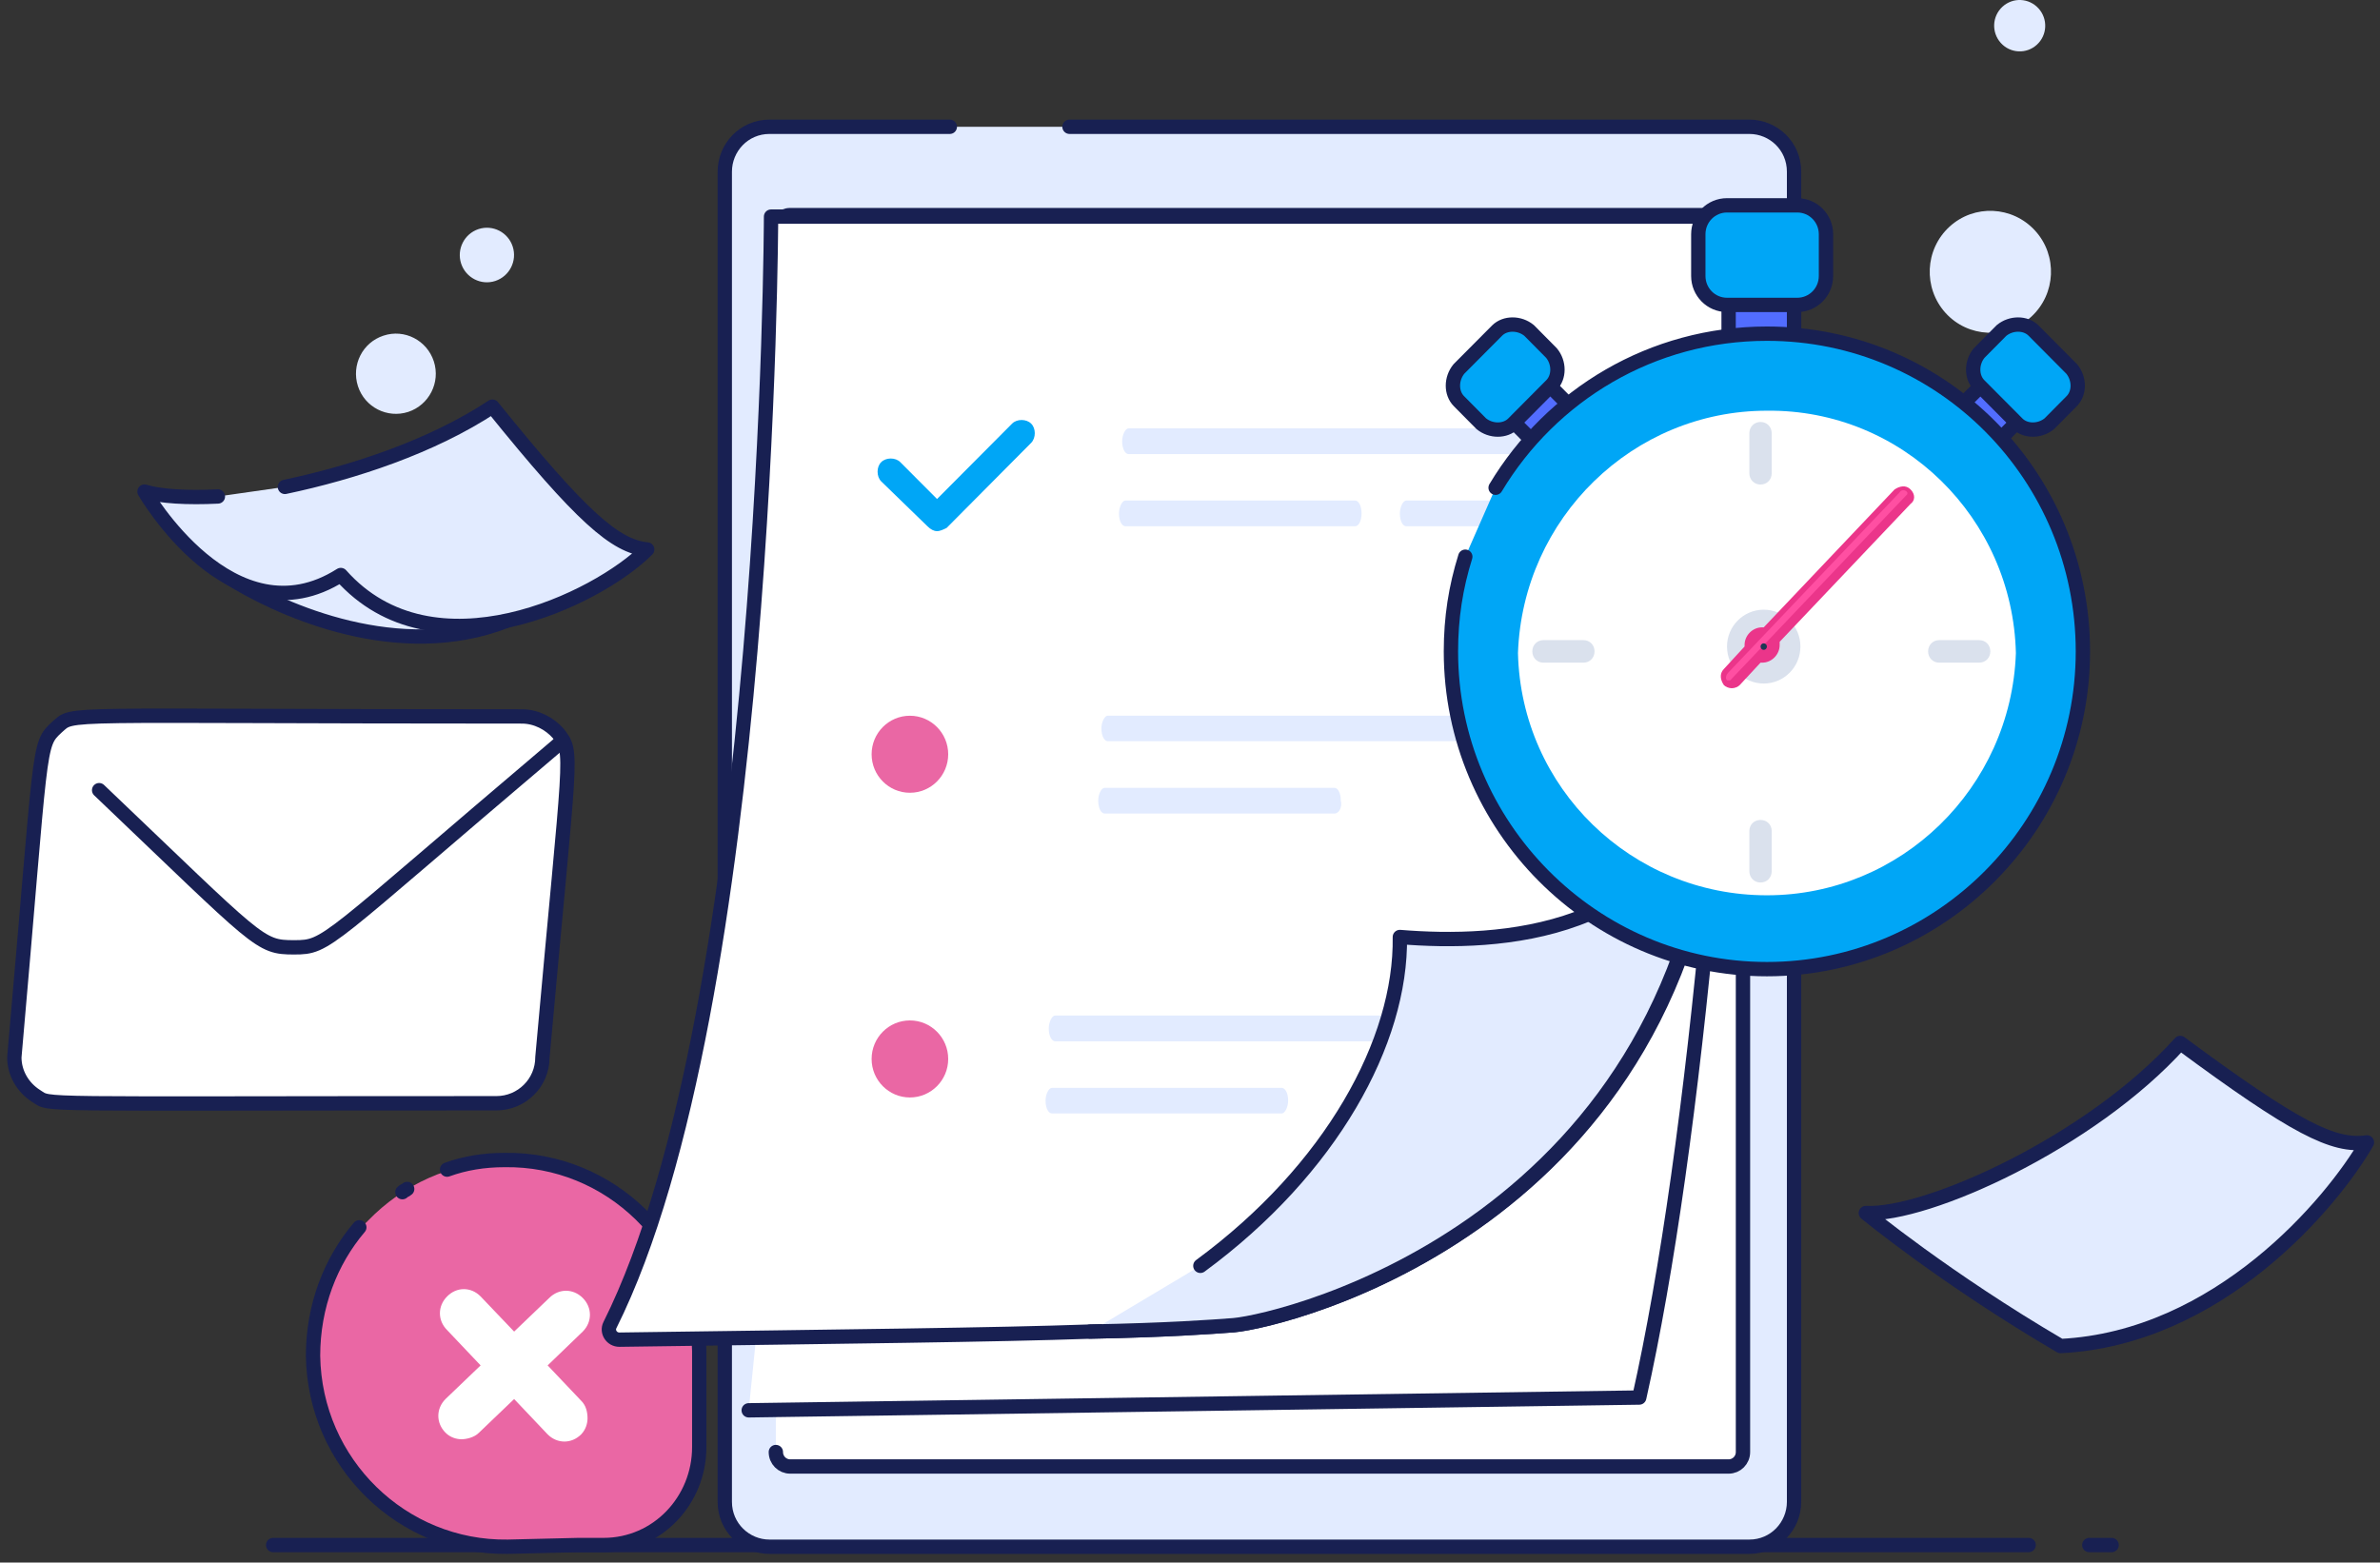 <?xml version="1.0" encoding="UTF-8"?>
<svg xmlns="http://www.w3.org/2000/svg" width="166" height="109" viewBox="0 0 166 109" fill="none">
  <rect x="0" y="0" width="166" height="109" fill="#333333" stroke="none"/>
  <path d="M28.473 28.733C29.934 28.248 30.734 26.676 30.259 25.208C29.783 23.74 28.213 22.927 26.752 23.412C25.29 23.884 24.491 25.457 24.965 26.938C25.441 28.406 27.011 29.205 28.473 28.733Z" fill="#E2EBFF"></path>
  <path d="M34.547 19.598C35.54 19.27 36.084 18.195 35.76 17.199C35.438 16.203 34.37 15.653 33.376 15.98C32.383 16.308 31.839 17.383 32.161 18.379C32.485 19.375 33.552 19.926 34.547 19.598Z" fill="#E2EBFF"></path>
  <path d="M141.676 22.096C143.401 20.509 143.522 17.823 141.946 16.092C140.37 14.362 137.694 14.231 135.97 15.817C134.246 17.403 134.125 20.09 135.701 21.833C137.276 23.563 139.953 23.681 141.676 22.096Z" fill="#E2EBFF"></path>
  <path d="M142.071 3.116C142.797 2.448 142.848 1.321 142.183 0.587C141.52 -0.147 140.394 -0.2 139.668 0.469C138.942 1.137 138.891 2.264 139.554 2.998C140.219 3.732 141.345 3.785 142.071 3.116Z" fill="#E2EBFF"></path>
  <path d="M145.724 107.776H147.282" stroke="#182052" stroke-miterlimit="10" stroke-linecap="round" stroke-linejoin="round"></path>
  <path d="M19.052 107.776H141.494" stroke="#182052" stroke-miterlimit="10" stroke-linecap="round" stroke-linejoin="round"></path>
  <path d="M74.595 8.844H122.015C123.685 8.844 125.132 10.181 125.132 11.977V104.761C125.132 106.439 123.795 107.894 122.015 107.894H53.669C51.999 107.894 50.552 106.543 50.552 104.761V11.977C50.552 10.299 51.887 8.844 53.669 8.844H66.247" fill="#E2EBFF"></path>
  <path d="M74.595 8.844H122.015C123.685 8.844 125.132 10.181 125.132 11.977V104.761C125.132 106.439 123.795 107.894 122.015 107.894H53.669C51.999 107.894 50.552 106.543 50.552 104.761V11.977C50.552 10.299 51.887 8.844 53.669 8.844H66.247" stroke="#182052" stroke-miterlimit="10" stroke-linecap="round" stroke-linejoin="round"></path>
  <path d="M54.114 101.288C54.114 101.851 54.559 102.297 55.115 102.297H120.567C121.123 102.297 121.569 101.851 121.569 101.288V16.001C121.569 15.45 121.123 15.005 120.567 15.005H55.115C54.559 15.005 54.114 15.45 54.114 16.001V98.26" fill="white"></path>
  <path d="M54.114 101.288C54.114 101.851 54.559 102.297 55.115 102.297H120.567C121.123 102.297 121.569 101.851 121.569 101.288V16.001C121.569 15.45 121.123 15.005 120.567 15.005H55.115C54.559 15.005 54.114 15.45 54.114 16.001V98.26" stroke="#182052" stroke-miterlimit="10" stroke-linecap="round" stroke-linejoin="round"></path>
  <path d="M52.221 98.378L114.334 97.487C118.229 80.133 121.123 49.135 121.68 16.119C121.68 15.555 121.235 15.109 120.679 15.109H55.115C54.559 15.109 54.002 15.555 54.114 16.119C54.782 45.334 55.115 78.01 52.778 92.886" fill="white"></path>
  <path d="M52.221 98.378L114.334 97.487C118.229 80.133 121.123 49.135 121.68 16.119C121.68 15.555 121.235 15.109 120.679 15.109H55.115C54.559 15.109 54.002 15.555 54.114 16.119C54.782 45.334 55.115 78.01 52.778 92.886" stroke="#182052" stroke-miterlimit="10" stroke-linecap="round" stroke-linejoin="round"></path>
  <path d="M48.66 101.065C48.66 104.761 45.766 107.893 41.981 107.893H40.2L35.303 107.998C27.956 108.116 21.834 102.179 21.723 94.682C21.834 87.302 27.733 81.142 35.08 81.024C42.426 80.919 48.549 86.844 48.66 94.341V97.251V101.065Z" fill="#EA67A4"></path>
  <path d="M31.183 81.588C32.409 81.142 33.744 80.919 35.191 80.919C42.538 80.802 48.66 86.739 48.771 94.236V97.146V100.947C48.771 104.643 45.877 107.776 42.092 107.776H40.311L35.414 107.894C28.068 107.998 21.945 102.074 21.834 94.577C21.834 91.103 23.058 87.971 25.062 85.612" fill="#EA67A4"></path>
  <path d="M31.183 81.588C32.409 81.142 33.744 80.919 35.191 80.919C42.538 80.802 48.66 86.739 48.771 94.236V97.146V100.947C48.771 104.643 45.877 107.776 42.092 107.776H40.311L35.414 107.894C28.068 107.998 21.945 102.074 21.834 94.577C21.834 91.103 23.058 87.971 25.062 85.612" stroke="#182052" stroke-miterlimit="10" stroke-linecap="round" stroke-linejoin="round"></path>
  <path d="M38.197 95.245L40.645 92.886C41.314 92.218 41.314 91.208 40.645 90.54C39.978 89.871 38.977 89.871 38.308 90.54L35.86 92.886L33.522 90.435C32.854 89.754 31.852 89.754 31.185 90.435C30.516 91.104 30.516 92.113 31.185 92.781L33.522 95.245L31.073 97.591C30.405 98.26 30.405 99.269 31.073 99.938C31.407 100.278 31.852 100.396 32.186 100.396C32.52 100.396 33.077 100.278 33.41 99.938L35.86 97.591L38.197 100.056C38.865 100.724 39.867 100.724 40.535 100.056C40.868 99.715 40.979 99.269 40.979 98.942C40.979 98.483 40.868 98.037 40.535 97.709L38.197 95.245Z" fill="white"></path>
  <path d="M28.067 83.161C28.177 83.043 28.289 83.043 28.4 82.938L28.067 83.161Z" fill="#EA67A4"></path>
  <path d="M28.067 83.161C28.177 83.043 28.289 83.043 28.4 82.938" stroke="#182052" stroke-miterlimit="10" stroke-linecap="round" stroke-linejoin="round"></path>
  <path d="M121.569 15.109C121.569 15.109 121.457 20.26 119.899 52.831C119.899 53.054 119.899 53.277 119.899 53.5C117.895 85.389 89.622 92.113 86.061 92.44C84.502 92.558 81.497 92.781 76.042 92.886C69.364 93.122 59.122 93.227 43.205 93.45C42.648 93.45 42.315 92.886 42.538 92.44C53.668 70.172 53.779 15.109 53.779 15.109H121.569Z" fill="white" stroke="#182052" stroke-miterlimit="10" stroke-linecap="round" stroke-linejoin="round"></path>
  <path d="M105.986 72.636H73.593C73.37 72.636 73.149 72.295 73.149 71.745C73.149 71.299 73.37 70.84 73.593 70.84H106.097C106.319 70.84 106.542 71.181 106.542 71.745C106.542 72.19 106.319 72.636 105.986 72.636Z" fill="#E2EBFF"></path>
  <path d="M89.4 77.669H73.371C73.148 77.669 72.926 77.341 72.926 76.778C72.926 76.332 73.148 75.886 73.371 75.886H89.4C89.622 75.886 89.845 76.214 89.845 76.778C89.845 77.223 89.622 77.669 89.4 77.669Z" fill="#E2EBFF"></path>
  <path d="M111.217 31.677H78.714C78.491 31.677 78.269 31.336 78.269 30.785C78.269 30.327 78.491 29.881 78.714 29.881H111.217C111.44 29.881 111.663 30.222 111.663 30.785C111.663 31.336 111.44 31.677 111.217 31.677Z" fill="#E2EBFF"></path>
  <path d="M110.994 36.71H98.082C97.86 36.71 97.637 36.369 97.637 35.818C97.637 35.373 97.86 34.914 98.082 34.914H110.994C111.217 34.914 111.44 35.255 111.44 35.818C111.44 36.369 111.217 36.71 110.994 36.71Z" fill="#E2EBFF"></path>
  <path d="M94.52 36.71H78.492C78.269 36.71 78.046 36.369 78.046 35.818C78.046 35.373 78.269 34.914 78.492 34.914H94.52C94.743 34.914 94.966 35.255 94.966 35.818C94.966 36.369 94.743 36.71 94.52 36.71Z" fill="#E2EBFF"></path>
  <path d="M83.723 88.299C92.85 81.588 97.748 72.636 97.637 65.362C104.538 65.925 116.337 65.362 119.788 53.382C117.895 85.389 89.622 92.113 86.06 92.44C84.501 92.558 81.496 92.781 76.042 92.886" fill="#E2EBFF"></path>
  <path d="M83.723 88.299C92.85 81.588 97.748 72.636 97.637 65.362C104.538 65.925 116.337 65.362 119.788 53.382C117.895 85.389 89.622 92.113 86.06 92.44C84.501 92.558 81.496 92.781 76.042 92.886" stroke="#182052" stroke-miterlimit="10" stroke-linecap="round" stroke-linejoin="round"></path>
  <path d="M65.357 37.05C65.134 37.05 64.911 36.932 64.688 36.71L61.46 33.577C61.126 33.236 61.126 32.568 61.46 32.24C61.794 31.899 62.463 31.899 62.796 32.24L65.357 34.809L70.588 29.553C70.922 29.212 71.589 29.212 71.923 29.553C72.258 29.881 72.258 30.549 71.923 30.89L66.024 36.828C65.801 36.933 65.578 37.05 65.357 37.05Z" fill="#00A6F6"></path>
  <path d="M109.77 51.704H77.267C77.045 51.704 76.822 51.376 76.822 50.813C76.822 50.367 77.045 49.922 77.267 49.922H109.77C109.993 49.922 110.216 50.249 110.216 50.813C110.216 51.258 109.993 51.704 109.77 51.704Z" fill="#E2EBFF"></path>
  <path d="M93.073 56.75H77.044C76.821 56.75 76.599 56.409 76.599 55.846C76.599 55.4 76.821 54.955 77.044 54.955H93.073C93.296 54.955 93.518 55.282 93.518 55.846C93.63 56.291 93.407 56.75 93.073 56.75Z" fill="#E2EBFF"></path>
  <path d="M23.546 35.196C23.546 35.196 12.526 37.988 15.866 40.229C19.205 42.352 27.107 46.049 34.565 43.584C42.023 41.12 34.565 37.647 34.677 37.647C34.788 37.647 23.546 35.196 23.546 35.196Z" fill="#E2EBFF" stroke="#182052" stroke-miterlimit="10"></path>
  <path d="M19.872 33.964C24.659 32.955 30.114 31.159 34.344 28.367C40.578 36.087 42.914 38.106 45.141 38.329C41.69 41.789 30.226 47.386 23.769 40.111C16.2 44.921 10.078 34.292 10.078 34.292C11.19 34.632 13.083 34.737 15.198 34.632" fill="#E2EBFF"></path>
  <path d="M19.872 33.964C24.659 32.955 30.114 31.159 34.344 28.367C40.578 36.087 42.914 38.106 45.141 38.329C41.69 41.789 30.226 47.386 23.769 40.111C16.2 44.921 10.078 34.292 10.078 34.292C11.19 34.632 13.083 34.737 15.198 34.632" stroke="#182052" stroke-miterlimit="10" stroke-linecap="round" stroke-linejoin="round"></path>
  <path d="M130.139 84.615C134.369 84.838 145.835 79.687 152.067 72.754C160.082 78.678 162.753 80.028 165.091 79.687C162.642 83.934 154.74 93.345 143.719 93.895C135.704 89.203 130.139 84.615 130.139 84.615Z" fill="#E2EBFF" stroke="#182052" stroke-miterlimit="10" stroke-linecap="round" stroke-linejoin="round"></path>
  <path d="M63.464 76.555C64.94 76.555 66.135 75.349 66.135 73.868C66.135 72.387 64.94 71.181 63.464 71.181C61.988 71.181 60.793 72.387 60.793 73.868C60.793 75.349 61.988 76.555 63.464 76.555Z" fill="#EA67A4"></path>
  <path d="M63.464 55.3C64.94 55.3 66.135 54.095 66.135 52.614C66.135 51.133 64.94 49.927 63.464 49.927C61.988 49.927 60.793 51.133 60.793 52.614C60.793 54.095 61.988 55.3 63.464 55.3Z" fill="#EA67A4"></path>
  <path d="M125.131 20.601H120.567V23.616H125.131V20.601Z" fill="#526DFF" stroke="#182052" stroke-miterlimit="10"></path>
  <path d="M107.788 26.604L105.269 29.134L107.08 30.956L109.598 28.426L107.788 26.604Z" fill="#526DFF" stroke="#182052" stroke-miterlimit="10"></path>
  <path d="M136.871 28.216L139.39 30.746L141.043 29.081L138.524 26.552L136.871 28.216Z" fill="#526DFF" stroke="#182052" stroke-miterlimit="10"></path>
  <path d="M104.316 34.023C108.211 27.535 115.225 23.275 123.239 23.275C135.483 23.275 145.278 33.236 145.278 45.439C145.278 57.641 135.372 67.603 123.239 67.603C111.105 67.603 101.199 57.641 101.199 45.439C101.199 43.093 101.533 40.969 102.201 38.833" fill="#00A6F6"></path>
  <path d="M104.316 34.023C108.211 27.535 115.225 23.275 123.239 23.275C135.483 23.275 145.278 33.236 145.278 45.439C145.278 57.641 135.372 67.603 123.239 67.603C111.105 67.603 101.199 57.641 101.199 45.439C101.199 43.093 101.533 40.969 102.201 38.833" stroke="#182052" stroke-miterlimit="10" stroke-linecap="round" stroke-linejoin="round"></path>
  <path d="M140.604 45.557C140.27 54.954 132.589 62.452 123.239 62.452C113.778 62.452 106.097 54.954 105.875 45.557C106.209 36.146 113.888 28.649 123.239 28.649C132.701 28.544 140.381 36.146 140.604 45.557Z" fill="white"></path>
  <path d="M138.043 46.225H135.26C134.814 46.225 134.481 45.885 134.481 45.439C134.481 44.993 134.814 44.653 135.26 44.653H138.043C138.488 44.653 138.822 44.993 138.822 45.439C138.822 45.885 138.488 46.225 138.043 46.225Z" fill="#DAE1ED"></path>
  <path d="M110.438 46.225H107.655C107.21 46.225 106.876 45.885 106.876 45.439C106.876 44.993 107.21 44.653 107.655 44.653H110.438C110.883 44.653 111.217 44.993 111.217 45.439C111.217 45.885 110.883 46.225 110.438 46.225Z" fill="#DAE1ED"></path>
  <path d="M122.794 61.56C122.348 61.56 122.014 61.22 122.014 60.774V57.969C122.014 57.524 122.348 57.196 122.794 57.196C123.238 57.196 123.573 57.524 123.573 57.969V60.774C123.573 61.22 123.238 61.56 122.794 61.56Z" fill="#DAE1ED"></path>
  <path d="M122.794 33.8C122.348 33.8 122.014 33.459 122.014 33.014V30.222C122.014 29.776 122.348 29.435 122.794 29.435C123.238 29.435 123.573 29.776 123.573 30.222V33.014C123.573 33.459 123.238 33.8 122.794 33.8Z" fill="#DAE1ED"></path>
  <path d="M123.016 47.68C124.43 47.68 125.576 46.527 125.576 45.098C125.576 43.682 124.43 42.529 123.016 42.529C121.602 42.529 120.456 43.682 120.456 45.098C120.456 46.527 121.602 47.68 123.016 47.68Z" fill="#DAE1ED"></path>
  <path d="M133.256 34.141C132.923 33.8 132.477 33.918 132.143 34.141L123.016 43.761H122.904C122.237 43.761 121.68 44.325 121.68 44.993C121.68 45.098 121.68 45.098 121.68 45.098L120.233 46.671C119.899 47.012 120.01 47.457 120.233 47.785C120.344 47.903 120.567 48.008 120.79 48.008C121.013 48.008 121.234 47.903 121.346 47.785L122.793 46.225H122.904C123.573 46.225 124.128 45.662 124.128 44.993C124.128 44.875 124.128 44.875 124.128 44.77L133.256 35.15C133.59 34.914 133.59 34.468 133.256 34.141Z" fill="#EB358A"></path>
  <path d="M133.035 34.468L120.679 47.457C120.567 47.457 120.567 47.457 120.456 47.457C120.345 47.34 120.345 47.117 120.567 46.894L132.478 34.364C132.589 34.141 132.923 34.141 133.035 34.364C133.035 34.364 133.035 34.364 133.035 34.468Z" fill="#FF4FA2"></path>
  <path d="M127.358 16.341V19.251C127.358 20.365 126.467 21.27 125.354 21.27H120.456C119.343 21.27 118.453 20.365 118.453 19.251V16.341C118.453 15.227 119.343 14.323 120.456 14.323H125.354C126.467 14.323 127.358 15.227 127.358 16.341Z" fill="#00A6F6" stroke="#182052" stroke-miterlimit="10" stroke-linecap="round" stroke-linejoin="round"></path>
  <path d="M108.211 26.866L105.54 29.553C104.983 30.104 103.982 30.104 103.313 29.553L101.755 27.98C101.199 27.417 101.199 26.421 101.755 25.739L104.427 23.052C104.983 22.502 105.986 22.502 106.653 23.052L108.211 24.625C108.768 25.294 108.768 26.303 108.211 26.866Z" fill="#00A6F6" stroke="#182052" stroke-miterlimit="10" stroke-linecap="round" stroke-linejoin="round"></path>
  <path d="M138.043 26.866L140.715 29.553C141.271 30.104 142.274 30.104 142.941 29.553L144.499 27.98C145.056 27.417 145.056 26.421 144.499 25.739L141.828 23.052C141.271 22.502 140.27 22.502 139.601 23.052L138.043 24.625C137.487 25.294 137.487 26.303 138.043 26.866Z" fill="#00A6F6" stroke="#182052" stroke-miterlimit="10" stroke-linecap="round" stroke-linejoin="round"></path>
  <path d="M123.016 45.334C123.139 45.334 123.239 45.229 123.239 45.098C123.239 44.98 123.139 44.875 123.016 44.875C122.894 44.875 122.794 44.98 122.794 45.098C122.794 45.229 122.894 45.334 123.016 45.334Z" fill="#1C3754"></path>
  <path d="M37.833 73.754C37.833 75.525 36.397 76.958 34.623 76.958C1.507 76.958 3.619 77.127 2.521 76.453C1.591 75.862 1 74.851 1 73.754C2.943 51.746 2.605 51.999 3.957 50.735C5.225 49.639 3.45 49.975 36.397 49.975C37.411 49.975 38.34 50.481 38.932 51.156C40.03 52.59 39.776 52.084 37.833 73.754Z" fill="white"></path>
  <path d="M39.269 51.662C39.1 51.83 38.931 51.915 38.762 52.084C22.542 65.828 22.88 66.082 20.514 66.082C18.064 66.082 18.149 65.828 6.914 55.119" stroke="#182052" stroke-miterlimit="10" stroke-linecap="round" stroke-linejoin="round"></path>
  <path d="M37.833 73.754C37.833 75.525 36.397 76.958 34.623 76.958C1.507 76.958 3.619 77.127 2.521 76.453C1.591 75.862 1 74.851 1 73.754C2.943 51.746 2.605 51.999 3.957 50.735C5.225 49.639 3.45 49.975 36.397 49.975C37.411 49.975 38.34 50.481 38.932 51.156C40.03 52.59 39.776 52.084 37.833 73.754Z" stroke="#182052" stroke-miterlimit="10" stroke-linecap="round" stroke-linejoin="round"></path>
</svg>
